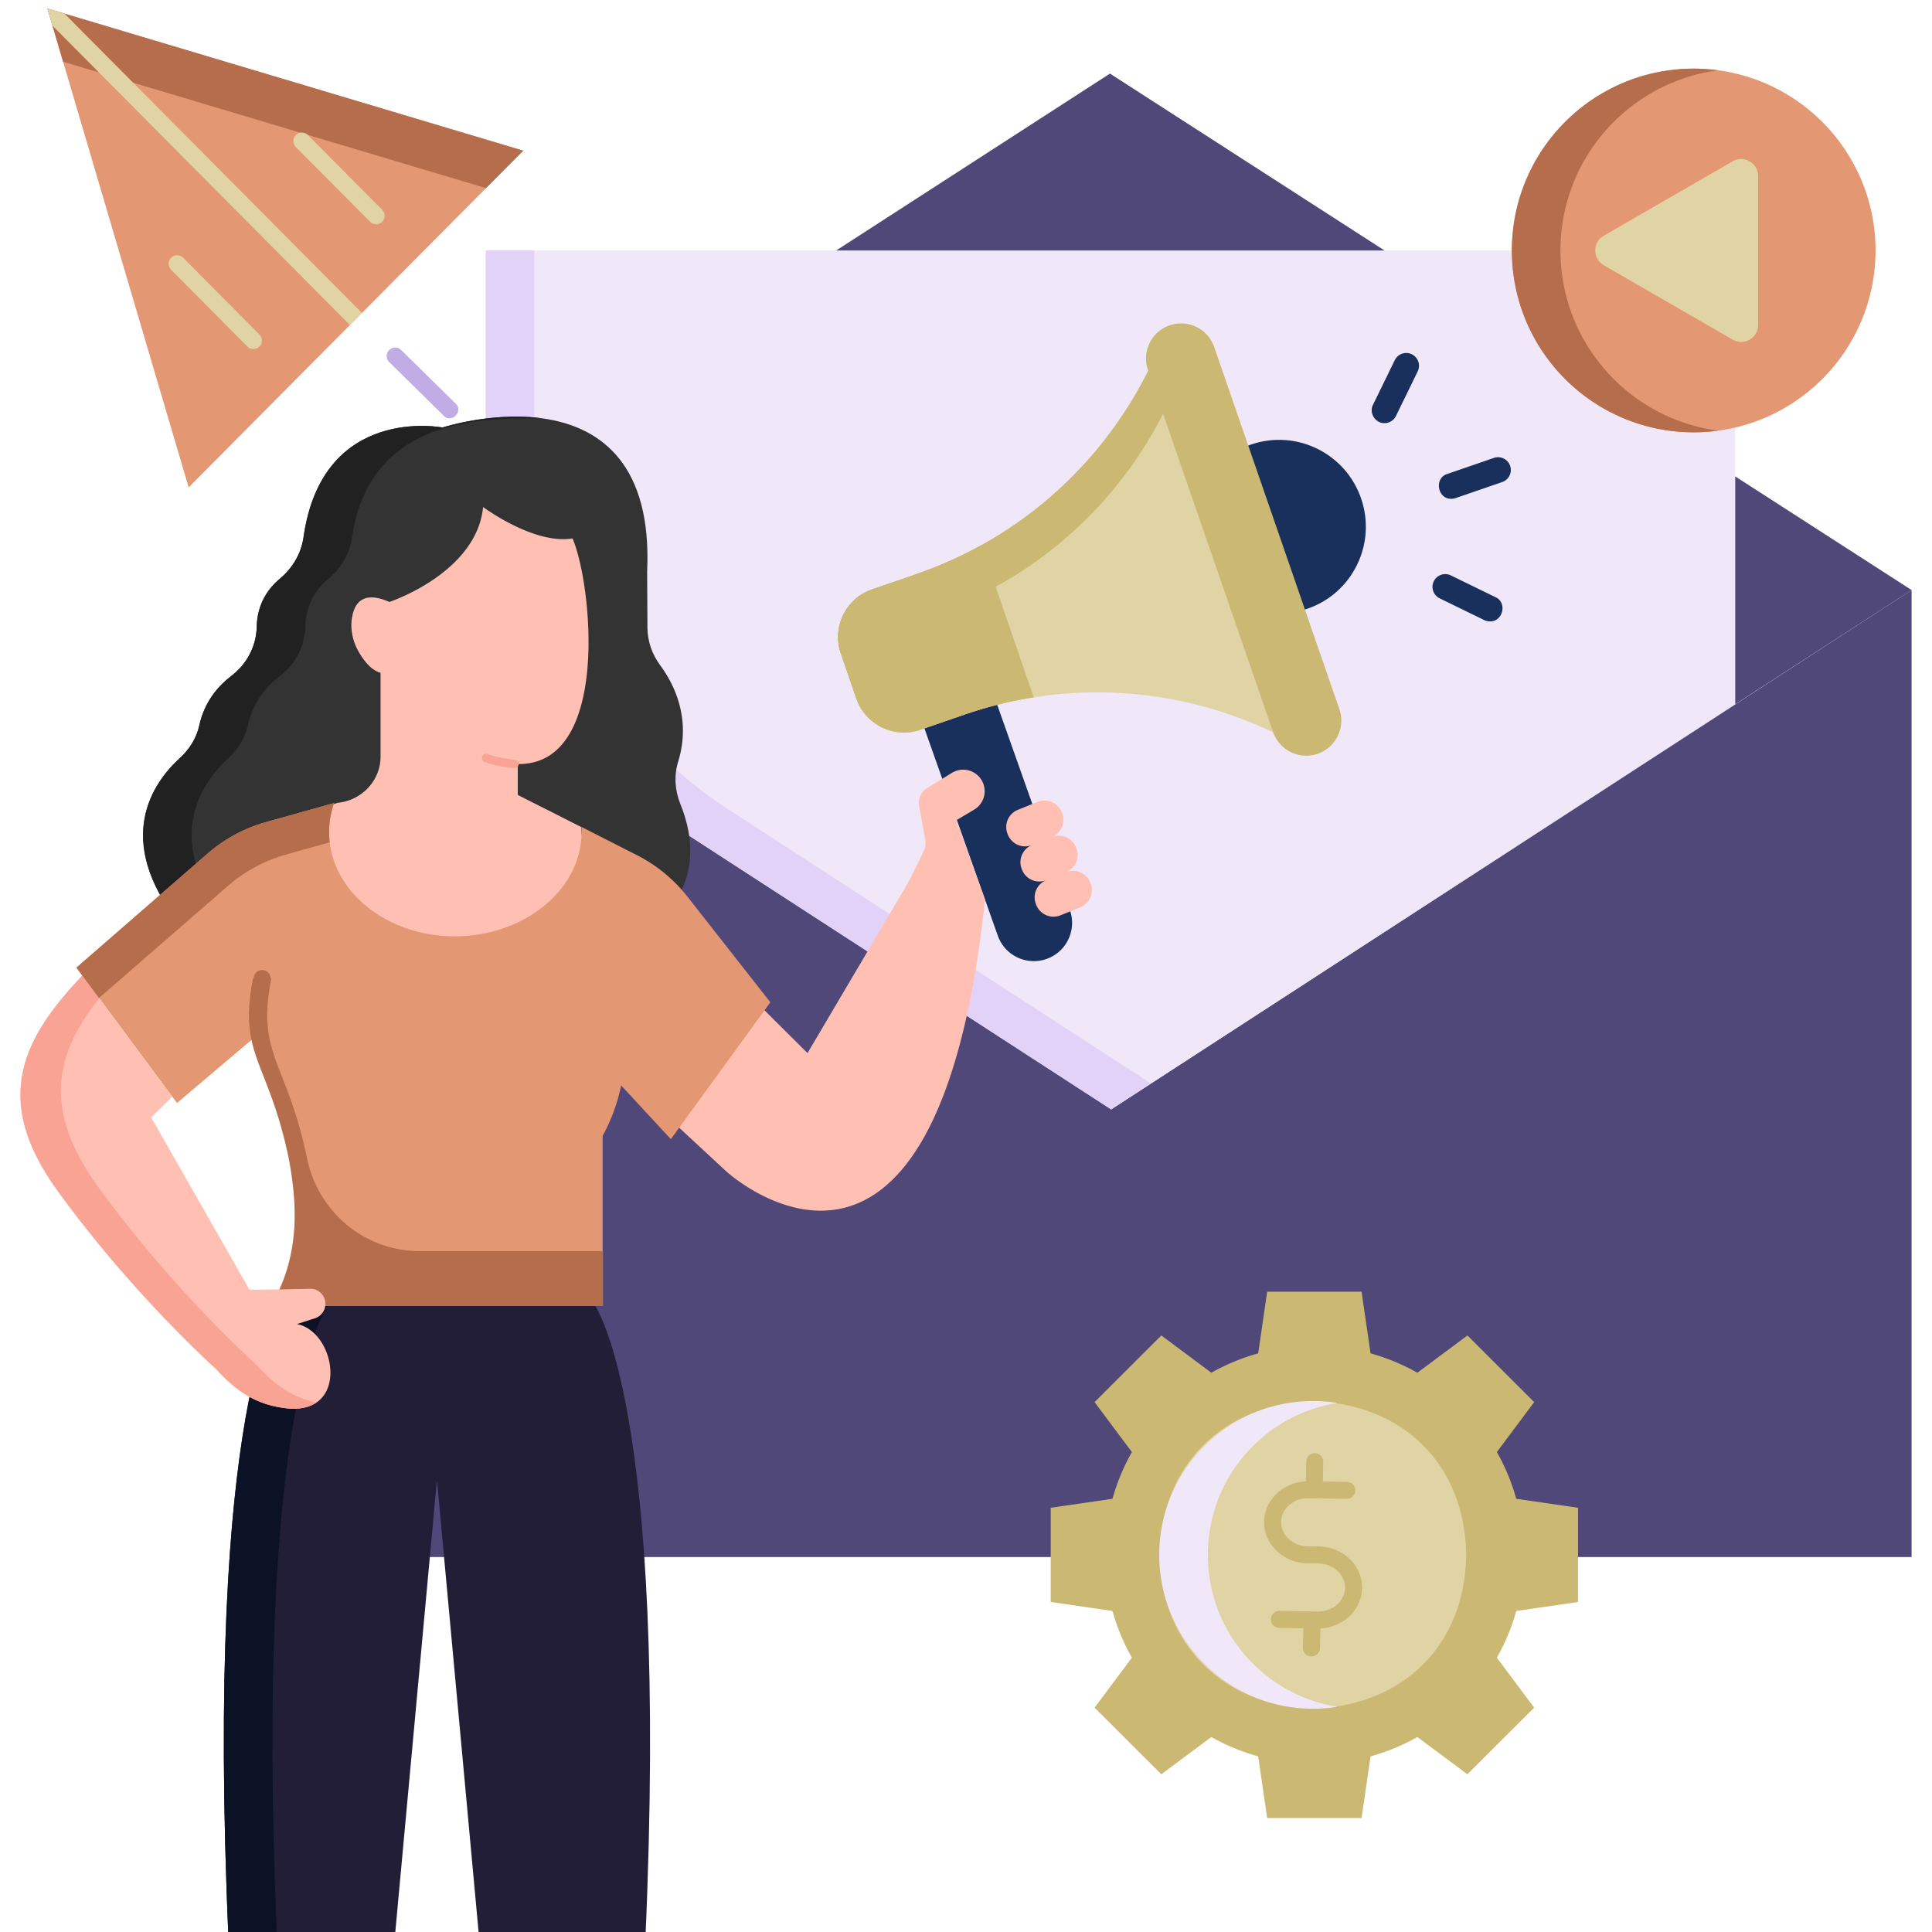 <?xml version="1.0" encoding="UTF-8"?> <svg xmlns="http://www.w3.org/2000/svg" xmlns:xlink="http://www.w3.org/1999/xlink" version="1.1" width="512" height="512" x="0" y="0" viewBox="0 0 468 468" style="enable-background:new 0 0 512 512" xml:space="preserve" class=""><g><clipPath id="a"><path d="M11.486 2.062 45.699 118.06l81.043-81.563z" fill="#000000" opacity="1" data-original="#000000"></path></clipPath><g fill="#c2ace5"><path d="M97.176 84.779a2.06 2.06 0 0 0-2.89 2.938l13.224 13.009c1.878 1.904 4.825-1.092 2.89-2.939zM123.624 110.795a2.06 2.06 0 0 0-2.89 2.938l13.224 13.009c1.878 1.904 4.825-1.092 2.89-2.939zM70.728 58.762a2.06 2.06 0 0 0-2.89 2.938l13.224 13.009c1.878 1.904 4.825-1.092 2.89-2.939zM176.52 162.829a2.06 2.06 0 0 0-2.89 2.938l13.224 13.009c1.878 1.904 4.825-1.092 2.89-2.939zM206.65 192.468l-3.683-3.623a2.06 2.06 0 0 0-2.89 2.938l3.683 3.623c1.879 1.905 4.825-1.091 2.89-2.938zM150.072 136.812a2.06 2.06 0 0 0-2.89 2.938l13.224 13.009c1.878 1.904 4.825-1.092 2.89-2.939z" fill="#c2ace5" opacity="1" data-original="#c2ace5"></path></g><path fill="#e49773" d="M11.486 2.062 45.699 118.06l81.043-81.563z" opacity="1" data-original="#61ceac" class=""></path><path fill="#b56d4b" d="m11.486 2.062 115.257 34.435-9.016 9.073L15.291 14.966z" opacity="1" data-original="#52c1a1" class=""></path><g clip-path="url(#a)"><path fill="#e1d4a4" d="M86.221 79.34c-.53 0-1.059-.203-1.462-.609L10.023 3.514A2.06 2.06 0 1 1 12.948.61l74.735 75.217a2.06 2.06 0 0 1-1.462 3.513z" opacity="1" data-original="#ffffff" class=""></path></g><path fill="#e1d4a4" d="M61.379 84.545c-.53 0-1.059-.203-1.462-.609L41.45 65.35a2.06 2.06 0 1 1 2.925-2.904l18.467 18.586a2.06 2.06 0 0 1-1.463 3.513zM91.105 54.327c-.53 0-1.059-.203-1.462-.609L71.67 35.629a2.06 2.06 0 1 1 2.925-2.904l17.973 18.089a2.06 2.06 0 0 1-1.463 3.513z" opacity="1" data-original="#ffffff" class=""></path><path fill="#504878" d="M75.249 377.171v-234.24L269.152 268.73l193.903-125.799v234.24z" opacity="1" data-original="#865acc" class=""></path><path fill="#504878" d="M463.055 142.931 268.874 17.827 75.249 142.931 268.874 268.73z" opacity="1" data-original="#865acc" class=""></path><path fill="#f0e8f9" d="M420.338 60.675H117.669v109.817l151.483 98.238 151.186-98.126z" opacity="1" data-original="#f0e8f9" class=""></path><path fill="#e2d2f7" d="M129.439 60.675H117.67v109.817l151.482 98.239 9.662-6.271-102.394-66.404a103.053 103.053 0 0 1-46.981-86.463z" opacity="1" data-original="#e2d2f7" class=""></path><path fill="#333333" d="M43.512 223.802c-16.274-20.594-6.363-34.324.061-40.171 2.33-2.121 4.039-4.864 4.712-7.943 1.25-5.72 4.584-9.546 7.817-12.009 3.706-2.824 5.99-7.176 6.085-11.835.117-5.71 2.914-9.419 5.627-11.683 3.057-2.551 5.148-6.072 5.708-10.014 4.58-32.286 33.675-26.589 33.675-26.589s51.961-16.916 49.565 34.908l.076 13.607c.018 3.287 1.136 6.455 3.094 9.095 3.279 4.423 7.596 12.775 4.331 23.379-1.038 3.372-.768 6.993.562 10.261 3.031 7.445 5.809 21.316-9.353 31.058L74.711 241.95z" opacity="1" data-original="#333333" class=""></path><path fill="#212121" d="M107.197 103.557s-29.095-5.697-33.675 26.589c-.559 3.942-2.651 7.463-5.708 10.014-2.713 2.264-5.51 5.973-5.627 11.683-.095 4.659-2.379 9.011-6.085 11.835-3.233 2.464-6.566 6.289-7.817 12.009-.673 3.079-2.381 5.822-4.712 7.943-6.424 5.847-16.336 19.577-.061 40.171l31.199 18.149 8.767-1.746-28.197-16.403c-16.274-20.594-6.363-34.324.061-40.171 2.33-2.121 4.039-4.864 4.712-7.943 1.25-5.72 4.584-9.546 7.817-12.009 3.706-2.824 5.99-7.176 6.085-11.835.117-5.71 2.914-9.419 5.627-11.683 3.057-2.551 5.148-6.072 5.708-10.014 4.58-32.286 38.604-28.191 45.353-28.898-11.936-1.436-23.447 2.309-23.447 2.309z" opacity="1" data-original="#212121" class=""></path><path fill="#221e37" d="M67.901 315.723s-18.39 23.25-12.528 154.339h-.001 40.196l10.339-112.235h-.125l10.339 112.235h40.196c5.862-131.089-12.528-154.339-12.528-154.339H65.711" opacity="1" data-original="#131c46" class=""></path><path fill="#0b1226" d="M79.67 315.723H67.901s-18.39 23.25-12.528 154.339h11.769C61.28 338.973 79.67 315.723 79.67 315.723z" opacity="1" data-original="#0b1226" class=""></path><path fill="#192f5c" d="M351.588 120.828c-3.359.112-4.273-4.999-1.006-6.016l11.371-3.915a3.093 3.093 0 0 1 2.013 5.847l-11.371 3.915a3.09 3.09 0 0 1-1.007.169zM335.371 102.5c-2.217.048-3.808-2.462-2.777-4.448l5.271-10.809a3.09 3.09 0 1 1 5.557 2.711l-5.271 10.809a3.091 3.091 0 0 1-2.78 1.737zM360.901 150.525c-.455 0-.917-.101-1.354-.314l-10.809-5.271c-1.535-.749-2.172-2.599-1.423-4.134s2.598-2.173 4.134-1.423l10.809 5.271c2.938 1.313 1.791 5.988-1.357 5.871z" opacity="1" data-original="#192f5c" class=""></path><ellipse cx="309.846" cy="127.697" fill="#192f5c" rx="20.986" ry="21.028" transform="rotate(-19.01 309.486 127.582)" opacity="1" data-original="#192f5c" class=""></ellipse><path fill="#192f5c" d="M253.62 232.254c-4.842 1.775-10.202-.746-11.922-5.608l-20.936-59.159 17.578-5.857 20.825 58.834a9.264 9.264 0 0 1-5.545 11.79z" opacity="1" data-original="#192f5c" class=""></path><path fill="#ffc0b3" d="m264.158 213.942-.078-.193a4.488 4.488 0 0 0-5.843-2.48l.001-.001a4.489 4.489 0 0 0 2.48-5.843l-.078-.193a4.488 4.488 0 0 0-5.843-2.48h.001a4.49 4.49 0 0 0 2.48-5.843l-.078-.194a4.488 4.488 0 0 0-5.843-2.48l-4.803 1.941a4.49 4.49 0 0 0-2.48 5.843l.078.194a4.489 4.489 0 0 0 5.843 2.48h-.001a4.49 4.49 0 0 0-2.48 5.843l.078.193a4.487 4.487 0 0 0 5.843 2.48l-.001.001a4.489 4.489 0 0 0-2.48 5.843l.078.193a4.489 4.489 0 0 0 5.843 2.48l4.803-1.941a4.487 4.487 0 0 0 2.48-5.843z" opacity="1" data-original="#ffc0b3" class=""></path><path fill="#e1d4a4" d="M279.451 87.062a98.697 98.697 0 0 1-57.494 52.033l-10.739 3.698c-6.353 2.188-9.726 9.122-7.535 15.488l3.769 10.95c2.191 6.366 9.118 9.752 15.471 7.564l10.739-3.698a98.67 98.67 0 0 1 77.333 5.597z" opacity="1" data-original="#ffc31a" class=""></path><path fill="#cbb873" d="m215.141 152.601 10.739-3.698c25.218-8.685 45.831-27.219 57.177-51.367l-3.606-10.474a98.697 98.697 0 0 1-57.494 52.033l-10.739 3.698c-6.353 2.188-9.726 9.122-7.535 15.488l3.769 10.95a12.19 12.19 0 0 0 1.631 3.149l-1.477-4.291c-2.191-6.366 1.183-13.3 7.535-15.488z" opacity="1" data-original="#ffaf00" class=""></path><path fill="#cbb873" d="m221.957 139.095-10.739 3.698c-6.353 2.188-9.726 9.122-7.535 15.488l3.769 10.95c2.191 6.366 9.118 9.752 15.471 7.564l10.739-3.698a98.588 98.588 0 0 1 16.752-4.169l-12.69-36.865a98.557 98.557 0 0 1-15.767 7.032z" opacity="1" data-original="#ff8f33" class=""></path><path fill="#cbb873" d="M234.066 133.993c-6.495 3.418-15.855 6.378-22.848 8.801-6.234 2.037-9.788 9.305-7.535 15.488l1.707 4.959c.868 2.274 2.174 7.244 3.693 9.139l-1.477-4.291c-2.191-6.366 1.182-13.3 7.535-15.488 8.34-2.844 18.478-6.11 26.045-10.479l-3.462-10.058a97.925 97.925 0 0 1-3.658 1.929z" opacity="1" data-original="#ff740d" class=""></path><path fill="#cbb873" d="M283.275 78.823a8.49 8.49 0 0 0-5.202 10.785l30.34 87.785a8.491 8.491 0 0 0 16.048-5.553l-30.34-87.785a8.492 8.492 0 0 0-10.846-5.232z" opacity="1" data-original="#ff8f33" class=""></path><path fill="#ffc0b3" d="m231.643 198.698 4.27-2.535a5.207 5.207 0 1 0-5.379-8.915l-5.996 3.676a4.135 4.135 0 0 0-1.907 4.264l1.5 8.269a4.348 4.348 0 0 1-.317 2.575c-1.083 2.389-3.888 7.873-3.888 7.874l-24.317 41.197-15.287-15.212-18.141 31.106 13.807 12.801s50.729 46.323 62.622-65.914zM140.755 200.317l-15.328-7.753v-7.488c22.615.344 17.943-43.889 13.26-54.65-9.369 1.562-21.666-7.614-21.666-7.614-1.562 16.01-22.698 23.005-22.698 23.005-6.381-2.842-8.444.318-9.027 3.627-.517 2.932.134 5.954 1.635 8.524 1.828 3.13 3.622 4.558 5.253 5.012V183.339c-.036 5.8-4.604 10.572-10.376 11.129l-13.75 4.455a22.746 22.746 0 0 0-15.549 18.732l42.911 14.979 37.477-6.931 8.589-16.107-.707-9.322z" opacity="1" data-original="#ffc0b3" class=""></path><path fill="#f9a395" d="m124.596 186.078-.064-.002c-1.952-.121-5.242-.734-7.152-1.515a1.03 1.03 0 0 1 .78-1.909c1.813.742 4.94 1.269 6.499 1.366a1.03 1.03 0 0 1-.063 2.06z" opacity="1" data-original="#f9a395" class=""></path><path fill="#e49773" d="M61.393 236.586c-3.644 18.483 3.644 19.784 8.589 43.213s-4.164 35.924-4.164 35.924h80.16v-40.609s13.794-22.648-2.603-44.254" opacity="1" data-original="#f955af" class=""></path><path fill="#e49773" d="m75.462 239.603-32.591 27.586-24.358-32.795 31.767-27.619a36.663 36.663 0 0 1 14.186-7.641l16.456-4.601a21.243 21.243 0 0 0-1.201 7.04c0 13.937 13.63 25.234 30.443 25.234s30.712-11.298 30.712-25.234c0-.438-.014-.872-.041-1.304l-.058.004 13.508 6.868a36.677 36.677 0 0 1 12.231 10.051l20.093 25.598-24.107 33.156-12.031-13.008" opacity="1" data-original="#f955af" class=""></path><path fill="#b56d4b" d="M146.072 303.068h-44.408c-13.285 0-24.582-9.42-27.276-22.429l-.058-.28c-4.957-23.484-12.261-24.789-8.609-43.315h-.157a2.059 2.059 0 0 0-1.661-2.022 2.057 2.057 0 0 0-2.421 1.623c-.027.138-.046.263-.072.399h-.123c-3.652 18.526 3.652 19.831 8.609 43.315 2.651 13.864 1.96 24.962-3.623 34.795-.318.364-.263.87-.551 1.214h.162c-.045 1.073.965 2.101 2.054 2.061 1.389-.123 1.57-.664 2.44-2.061h75.694z" opacity="1" data-original="#ef009f" class=""></path><path fill="#ffc0b3" d="m71.935 320.736 4.354-1.401a3.665 3.665 0 0 0 2.179-5.08 3.653 3.653 0 0 0-3.383-2.069c-3.59.088-10.459.238-14.738.216l.035-.084-11.017-19.306-12.745-22.335 5.116-5.015-21.792-29.339c-15.078 15.811-21.699 30.475-5.929 52.224 5.942 8.194 12.068 15.61 17.631 21.886 11.55 13.032 20.671 21.156 20.671 21.156v-.001l.043.049c3.182 3.371 7.906 8.514 17.045 9.507 15.453 1.679 12.061-18.582 2.53-20.408z" opacity="1" data-original="#ffc0b3" class=""></path><path fill="#f9a395" d="m62.169 330.656-.043-.049v.001s-9.121-8.123-20.671-21.156c-5.563-6.277-11.689-13.692-17.631-21.886-15.117-20.849-9.661-35.186 4.098-50.264l-3.799-5.2C6.204 249.6-3.147 264.877 14.017 288.548c5.942 8.194 12.068 15.61 17.631 21.886 11.55 13.032 20.671 21.156 20.671 21.156v-.001l.043.049c3.182 3.371 7.906 8.514 17.045 9.507 3.173.345 5.54-.245 7.234-1.402-7.474-1.584-11.605-6.049-14.472-9.087z" opacity="1" data-original="#f9a395" class=""></path><path fill="#b56d4b" d="m69.37 206.98 10.499-2.935a21.28 21.28 0 0 1-.147-2.472c0-2.443.419-4.806 1.201-7.04l-16.456 4.601a36.643 36.643 0 0 0-14.186 7.641 247308.85 247308.85 0 0 0-31.767 27.619l5.465 7.358 31.206-27.131a36.645 36.645 0 0 1 14.185-7.641z" opacity="1" data-original="#ef009f" class=""></path><circle cx="410.279" cy="60.675" r="44.049" fill="#e49773" opacity="1" data-original="#f955af" class=""></circle><path fill="#b56d4b" d="M377.999 60.675c0-22.331 16.621-40.768 38.164-43.646a44.443 44.443 0 0 0-5.885-.403c-24.328 0-44.049 19.721-44.049 44.049s19.721 44.049 44.049 44.049c1.997 0 3.958-.145 5.885-.403-21.543-2.878-38.164-21.316-38.164-43.646z" opacity="1" data-original="#ef009f" class=""></path><path fill="#e1d4a4" d="m388.488 64.244 31.219 18.025c2.748 1.587 6.183-.397 6.183-3.57V42.65c0-3.173-3.435-5.157-6.183-3.57l-31.219 18.025c-2.748 1.586-2.748 5.553 0 7.139z" opacity="1" data-original="#ffffff" class=""></path><path fill="#cbb873" d="M382.254 388.062v-22.827l-14.961-2.172a50.306 50.306 0 0 0-4.701-11.322l9.042-12.099-16.171-16.142-12.121 9.026a50.492 50.492 0 0 0-11.343-4.693l-2.176-14.934h-22.869l-2.176 14.934a50.492 50.492 0 0 0-11.343 4.693l-12.121-9.026-16.171 16.141 9.042 12.099a50.28 50.28 0 0 0-4.701 11.322l-14.961 2.172v22.827l14.961 2.172a50.306 50.306 0 0 0 4.701 11.322l-9.042 12.099 16.171 16.141 12.121-9.026a50.492 50.492 0 0 0 11.343 4.693l2.176 14.934h22.869l2.176-14.934a50.492 50.492 0 0 0 11.343-4.693l12.121 9.026 16.171-16.141-9.042-12.099a50.28 50.28 0 0 0 4.701-11.322z" opacity="1" data-original="#ffaf00" class=""></path><path fill="#e1d4a4" d="M355.177 376.541c-.972-49.467-73.512-49.25-74.199.216.972 49.465 73.512 49.248 74.199-.216z" opacity="1" data-original="#ffffff" class=""></path><path fill="#f0e8f9" d="M292.578 376.754c-.053-18.613 13.549-34.075 31.373-36.908a37.547 37.547 0 0 0-5.98-.467c-20.583.059-37.221 16.792-37.163 37.375.059 20.583 16.792 37.221 37.375 37.163a37.58 37.58 0 0 0 5.79-.466c-17.748-2.812-31.343-18.15-31.395-36.697z" opacity="1" data-original="#f0e8f9" class=""></path><path fill="#cbb873" d="M327.196 377.889c-1.967-2.036-4.778-3.23-7.71-3.279l-2.749-.045c-3.29.01-6.49-2.585-6.401-5.921.056-3.207 3.054-5.751 6.61-5.712l9.308.152h.034a2.062 2.062 0 0 0 .032-4.122l-5.87-.096.084-4.736a2.062 2.062 0 0 0-2.025-2.097h-.037c-1.121 0-2.04.899-2.06 2.025l-.084 4.775c-5.509.259-10.021 4.478-10.113 9.739-.185 5.558 4.948 10.133 10.454 10.115l2.749.045c3.291-.01 6.491 2.584 6.401 5.921-.055 3.173-2.955 5.713-6.488 5.713l-.122-.001-9.308-.152h-.034a2.062 2.062 0 0 0-.032 4.122l5.87.096-.084 4.735a2.062 2.062 0 0 0 2.025 2.097h.037c1.121 0 2.04-.899 2.06-2.025l.084-4.773c5.544-.243 10.021-4.478 10.113-9.74.045-2.532-.93-4.96-2.744-6.836z" opacity="1" data-original="#ff740d" class=""></path></g></svg> 